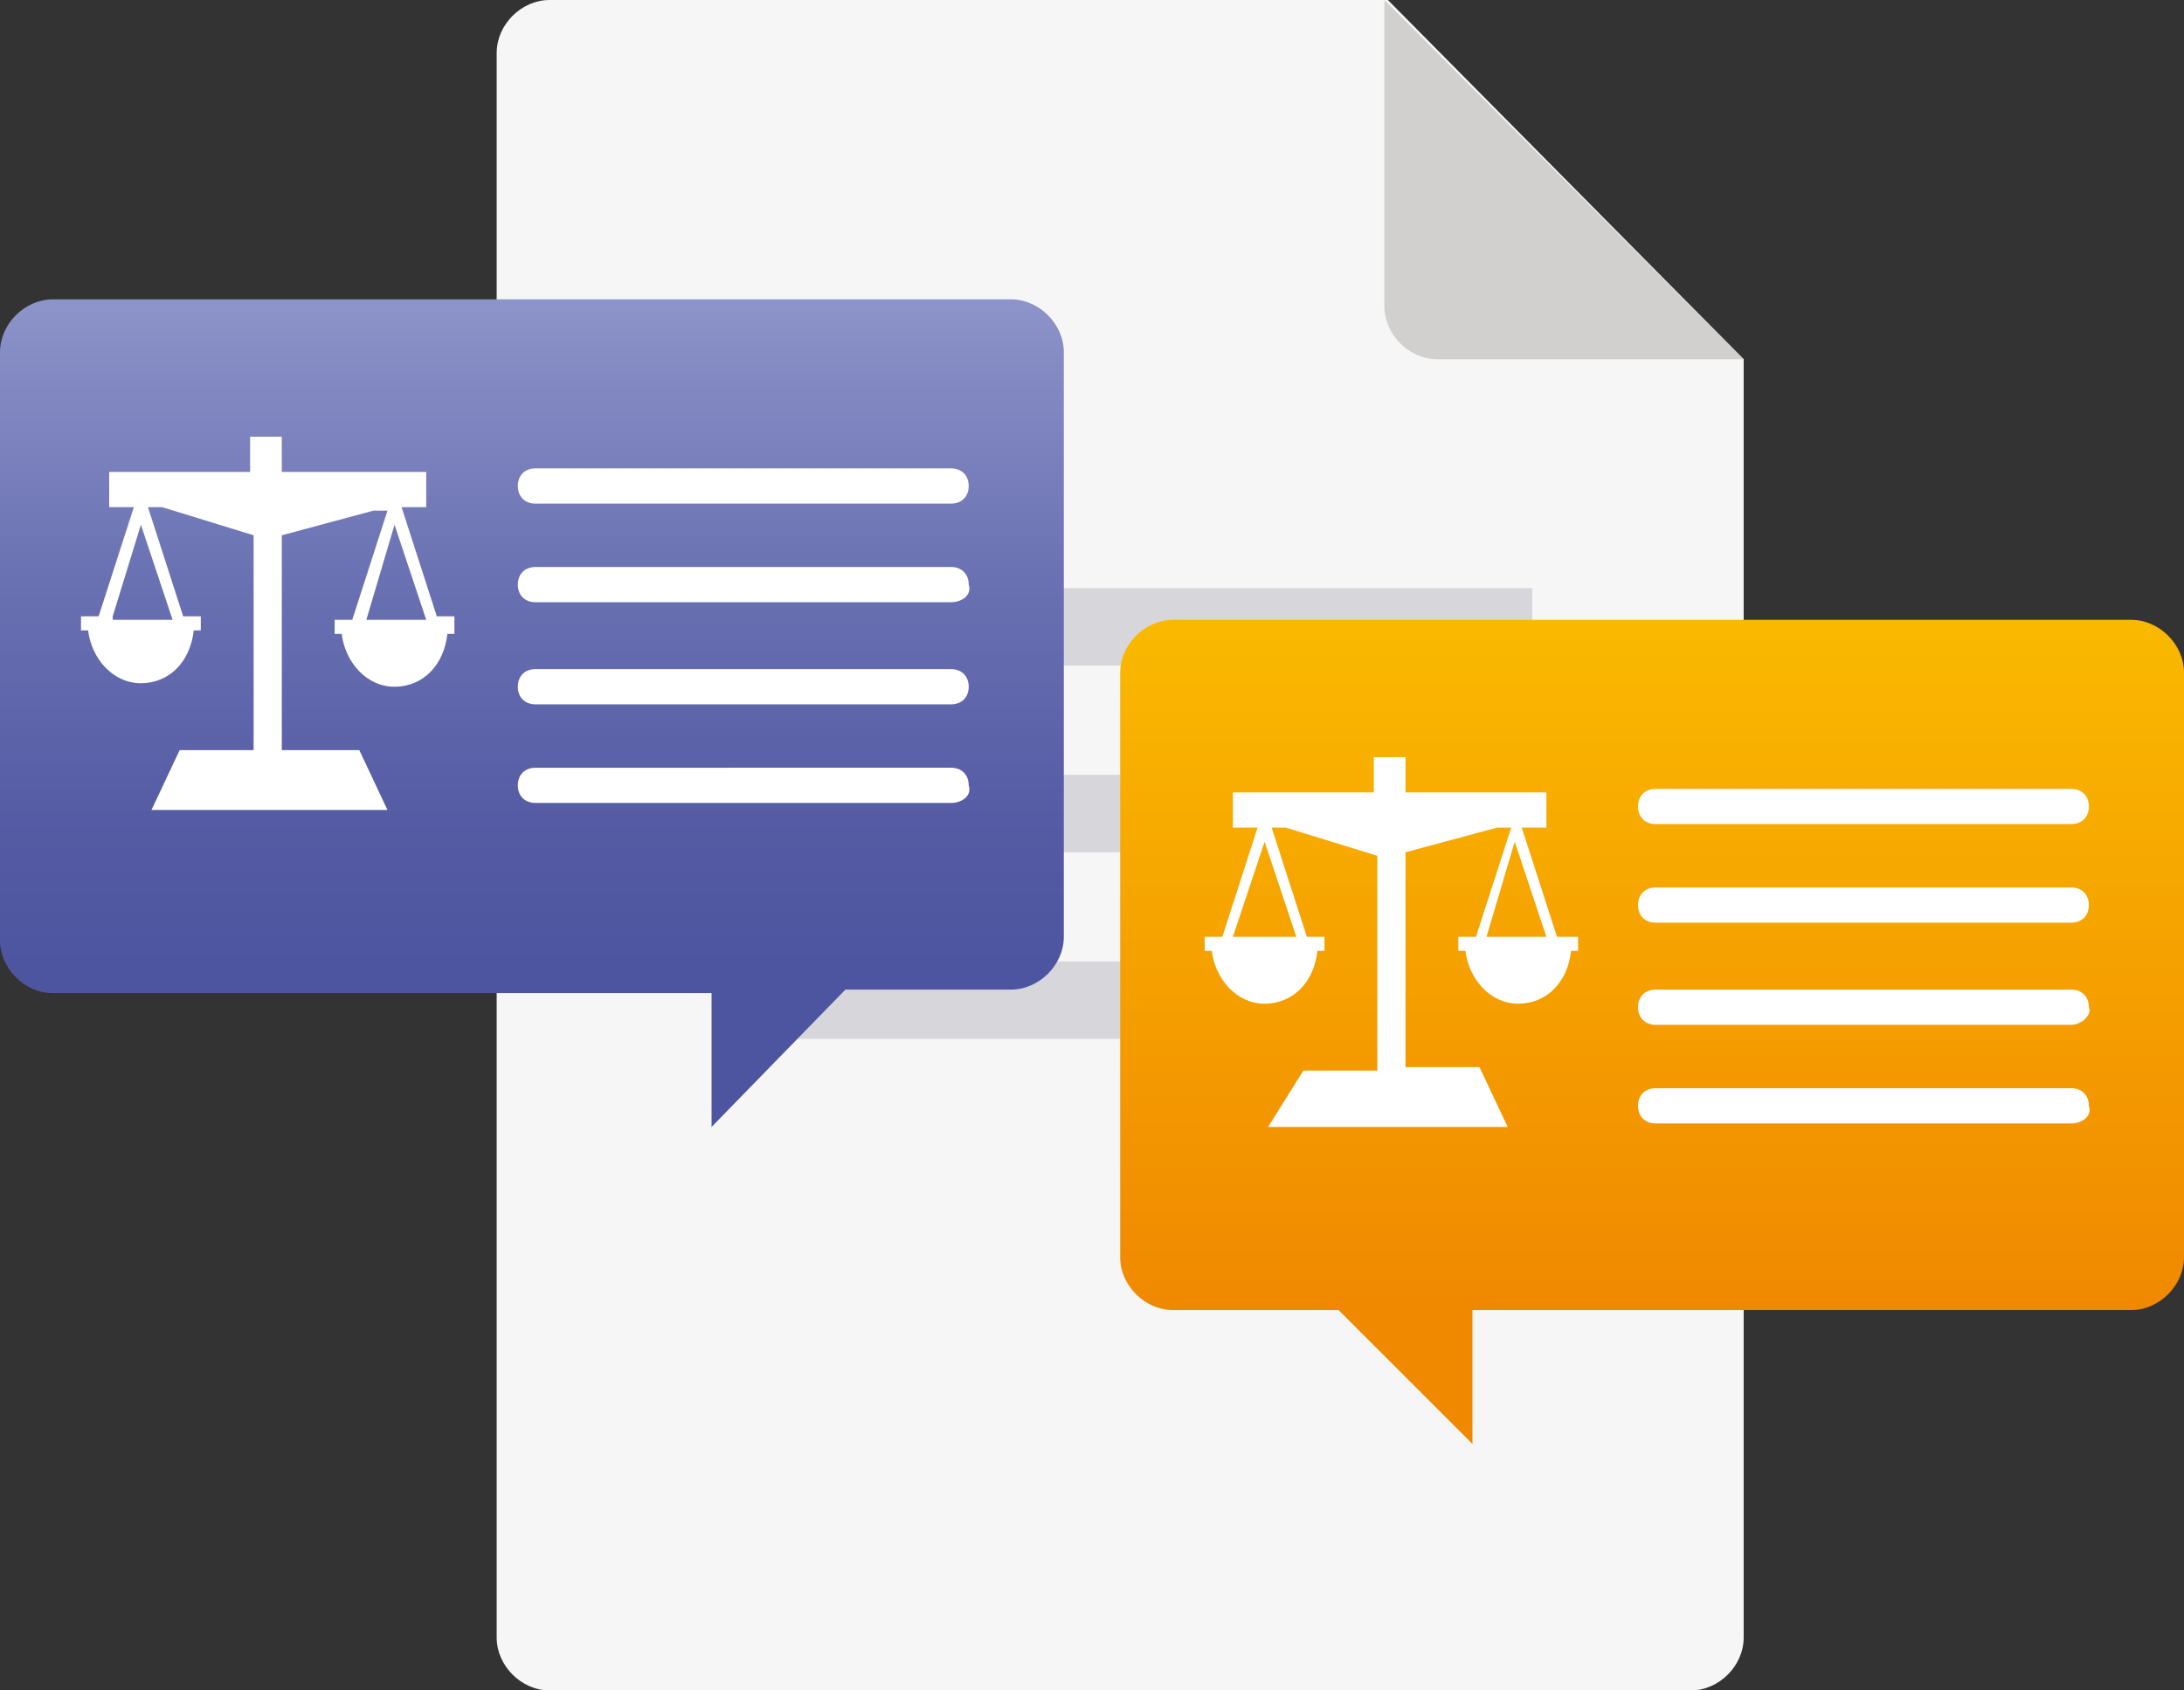 <?xml version="1.0" encoding="UTF-8" standalone="no"?>
<!-- Generator: Adobe Illustrator 26.0.2, SVG Export Plug-In . SVG Version: 6.00 Build 0)  -->

<svg
   version="1.1"
   id="Layer_1"
   x="0px"
   y="0px"
   viewBox="0 0 62 48"
   xml:space="preserve"
   sodipodi:docname="09-2022_01.svg"
   width="62"
   height="48"
   inkscape:version="1.2.1 (9c6d41e, 2022-07-14)"
   xmlns:inkscape="http://www.inkscape.org/namespaces/inkscape"
   xmlns:sodipodi="http://sodipodi.sourceforge.net/DTD/sodipodi-0.dtd"
   xmlns="http://www.w3.org/2000/svg"
   xmlns:svg="http://www.w3.org/2000/svg"><rect x="0" y="0" width="62" height="48" fill="#333333" stroke="none"/><defs
   id="defs166" /><sodipodi:namedview
   id="namedview164"
   pagecolor="#ffffff"
   bordercolor="#000000"
   borderopacity="0.25"
   inkscape:showpageshadow="2"
   inkscape:pageopacity="0.0"
   inkscape:pagecheckerboard="0"
   inkscape:deskcolor="#d1d1d1"
   showgrid="false"
   inkscape:zoom="3.6875"
   inkscape:cx="59.118644"
   inkscape:cy="68.745763"
   inkscape:window-width="1800"
   inkscape:window-height="1097"
   inkscape:window-x="0"
   inkscape:window-y="44"
   inkscape:window-maximized="0"
   inkscape:current-layer="Layer_1" />
<style
   type="text/css"
   id="style101">
	.st0{fill:#F6F6F7;}
	.st1{fill:#D2CFCF;}
	.st2{fill:#D7D7DB;}
	.st3{fill:url(#SVGID_1_);}
	.st4{fill:#FFFFFF;}
	.st5{fill:url(#SVGID_00000044899630046183606180000005034026048699642557_);}
</style>
<g
   id="g161"
   transform="translate(-1,-8)">
	<g
   id="g113">
		<path
   class="st0"
   d="M 40.4,8 H 16.6 C 15.8,8 15.1,8.7 15.1,9.5 V 32 54.5 c 0,0.8 0.7,1.5 1.5,1.5 H 49 c 0.8,0 1.5,-0.7 1.5,-1.5 V 32 18.2 Z"
   id="path103" />
		<path
   class="st1"
   d="m 40.3,8 v 1.5 7.2 c 0,0.8 0.7,1.5 1.5,1.5 h 7.2 1.5 z"
   id="path105" />
		<rect
   x="21.8"
   y="24.7"
   class="st2"
   width="22.7"
   height="2.2"
   id="rect107" />
		<rect
   x="21.8"
   y="30"
   class="st2"
   width="22.7"
   height="2.2"
   id="rect109" />
		<rect
   x="21.8"
   y="35.3"
   class="st2"
   width="22.7"
   height="2.2"
   id="rect111" />
	</g>
	<linearGradient
   id="SVGID_1_"
   gradientUnits="userSpaceOnUse"
   x1="47.903"
   y1="45.415"
   x2="47.903"
   y2="25.585">
		<stop
   offset="0"
   style="stop-color:#F08800"
   id="stop115" />
		<stop
   offset="1"
   style="stop-color:#FAB900"
   id="stop117" />
	</linearGradient>
	<path
   class="st3"
   d="M 61.5,25.6 H 34.3 c -0.8,0 -1.5,0.7 -1.5,1.5 v 16.6 c 0,0.8 0.7,1.5 1.5,1.5 H 39 l 3.8,3.8 v -3.8 h 18.7 c 0.8,0 1.5,-0.7 1.5,-1.5 V 27.1 c 0,-0.8 -0.7,-1.5 -1.5,-1.5 z"
   id="path120"
   style="fill:url(#SVGID_1_)" />
	<g
   id="g132">
		<path
   class="st4"
   d="m 45.7,34.6 h -0.6 0.1 l -1,-3.1 h 0.7 v -1 h -4 v -1 H 40 v 1 h -4 v 1 h 0.7 l -1,3.1 h 0.1 -0.6 V 35 h 0.2 c 0.1,0.8 0.7,1.5 1.5,1.5 0.8,0 1.4,-0.6 1.5,-1.5 h 0.2 V 34.6 H 38 38.1 l -1,-3.1 h 0.4 l 2.6,0.8 v 6.1 H 38 L 37,40 h 6.8 L 43,38.3 h -2.1 v -6.1 l 2.6,-0.7 h 0.4 l -1,3.1 H 43 42.4 V 35 h 0.2 c 0.1,0.8 0.7,1.5 1.5,1.5 0.8,0 1.4,-0.6 1.5,-1.5 h 0.2 v -0.4 z m -9.7,0 0.9,-2.7 0.9,2.7 z m 8,-2.7 0.9,2.7 h -1.7 z"
   id="path122" />
		<path
   class="st4"
   d="M 59.8,31.4 H 48 c -0.3,0 -0.5,-0.2 -0.5,-0.5 0,-0.3 0.2,-0.5 0.5,-0.5 h 11.8 c 0.3,0 0.5,0.2 0.5,0.5 0,0.3 -0.2,0.5 -0.5,0.5 z"
   id="path124" />
		<path
   class="st4"
   d="M 59.8,34.2 H 48 c -0.3,0 -0.5,-0.2 -0.5,-0.5 0,-0.3 0.2,-0.5 0.5,-0.5 h 11.8 c 0.3,0 0.5,0.2 0.5,0.5 0,0.3 -0.2,0.5 -0.5,0.5 z"
   id="path126" />
		<path
   class="st4"
   d="M 59.8,37.1 H 48 c -0.3,0 -0.5,-0.2 -0.5,-0.5 0,-0.3 0.2,-0.5 0.5,-0.5 h 11.8 c 0.3,0 0.5,0.2 0.5,0.5 0.1,0.2 -0.2,0.5 -0.5,0.5 z"
   id="path128" />
		<path
   class="st4"
   d="M 59.8,39.9 H 48 c -0.3,0 -0.5,-0.2 -0.5,-0.5 0,-0.3 0.2,-0.5 0.5,-0.5 h 11.8 c 0.3,0 0.5,0.2 0.5,0.5 0.1,0.3 -0.2,0.5 -0.5,0.5 z"
   id="path130" />
	</g>
	<g
   id="g159">
		
			<linearGradient
   id="SVGID_00000065762678484542392120000013372983472678669188_"
   gradientUnits="userSpaceOnUse"
   x1="16.097"
   y1="16.586"
   x2="16.097"
   y2="35.438">
			<stop
   offset="0"
   style="stop-color:#8D94C9"
   id="stop134" />
			<stop
   offset="6.107312e-02"
   style="stop-color:#878EC5"
   id="stop136" />
			<stop
   offset="0.447"
   style="stop-color:#686FB1"
   id="stop138" />
			<stop
   offset="0.774"
   style="stop-color:#555CA4"
   id="stop140" />
			<stop
   offset="1"
   style="stop-color:#4E55A0"
   id="stop142" />
		</linearGradient>
		<path
   style="fill:url(#SVGID_00000065762678484542392120000013372983472678669188_)"
   d="m 2.5,16.5 h 27.2 c 0.8,0 1.5,0.7 1.5,1.5 v 16.6 c 0,0.8 -0.7,1.5 -1.5,1.5 H 25 L 21.2,40 V 36.2 H 2.5 C 1.7,36.2 1,35.5 1,34.7 V 18 c 0,-0.8 0.7,-1.5 1.5,-1.5 z"
   id="path145" />
		<g
   id="g157">
			<path
   class="st4"
   d="m 13.9,25.5 h -0.6 0.1 l -1,-3.1 h 0.7 v -1 H 9 v -1 H 8.1 v 1 h -4 v 1 h 0.7 l -1,3.1 H 3.9 3.3 v 0.4 h 0.2 c 0.1,0.8 0.7,1.5 1.5,1.5 0.8,0 1.4,-0.6 1.5,-1.5 H 6.7 V 25.5 H 6.1 6.2 l -1,-3.1 h 0.4 l 2.6,0.8 v 6.1 H 6.1 L 5.3,31 H 12 L 11.2,29.3 H 9 v -6.1 l 2.6,-0.7 H 12 l -1,3.1 h 0.1 -0.6 V 26 h 0.2 c 0.1,0.8 0.7,1.5 1.5,1.5 0.8,0 1.4,-0.6 1.5,-1.5 h 0.2 z m -9.7,0 0.8,-2.6 0.9,2.7 H 4.2 Z m 8,-2.6 0.9,2.7 h -1.7 z"
   id="path147" />
			<path
   class="st4"
   d="M 28,22.3 H 16.2 c -0.3,0 -0.5,-0.2 -0.5,-0.5 0,-0.3 0.2,-0.5 0.5,-0.5 H 28 c 0.3,0 0.5,0.2 0.5,0.5 0,0.3 -0.2,0.5 -0.5,0.5 z"
   id="path149" />
			<path
   class="st4"
   d="M 28,25.1 H 16.2 c -0.3,0 -0.5,-0.2 -0.5,-0.5 0,-0.3 0.2,-0.5 0.5,-0.5 H 28 c 0.3,0 0.5,0.2 0.5,0.5 0.1,0.3 -0.2,0.5 -0.5,0.5 z"
   id="path151" />
			<path
   class="st4"
   d="M 28,28 H 16.2 c -0.3,0 -0.5,-0.2 -0.5,-0.5 0,-0.3 0.2,-0.5 0.5,-0.5 H 28 c 0.3,0 0.5,0.2 0.5,0.5 0,0.3 -0.2,0.5 -0.5,0.5 z"
   id="path153" />
			<path
   class="st4"
   d="M 28,30.8 H 16.2 c -0.3,0 -0.5,-0.2 -0.5,-0.5 0,-0.3 0.2,-0.5 0.5,-0.5 H 28 c 0.3,0 0.5,0.2 0.5,0.5 0.1,0.3 -0.2,0.5 -0.5,0.5 z"
   id="path155" />
		</g>
	</g>
</g>
</svg>
